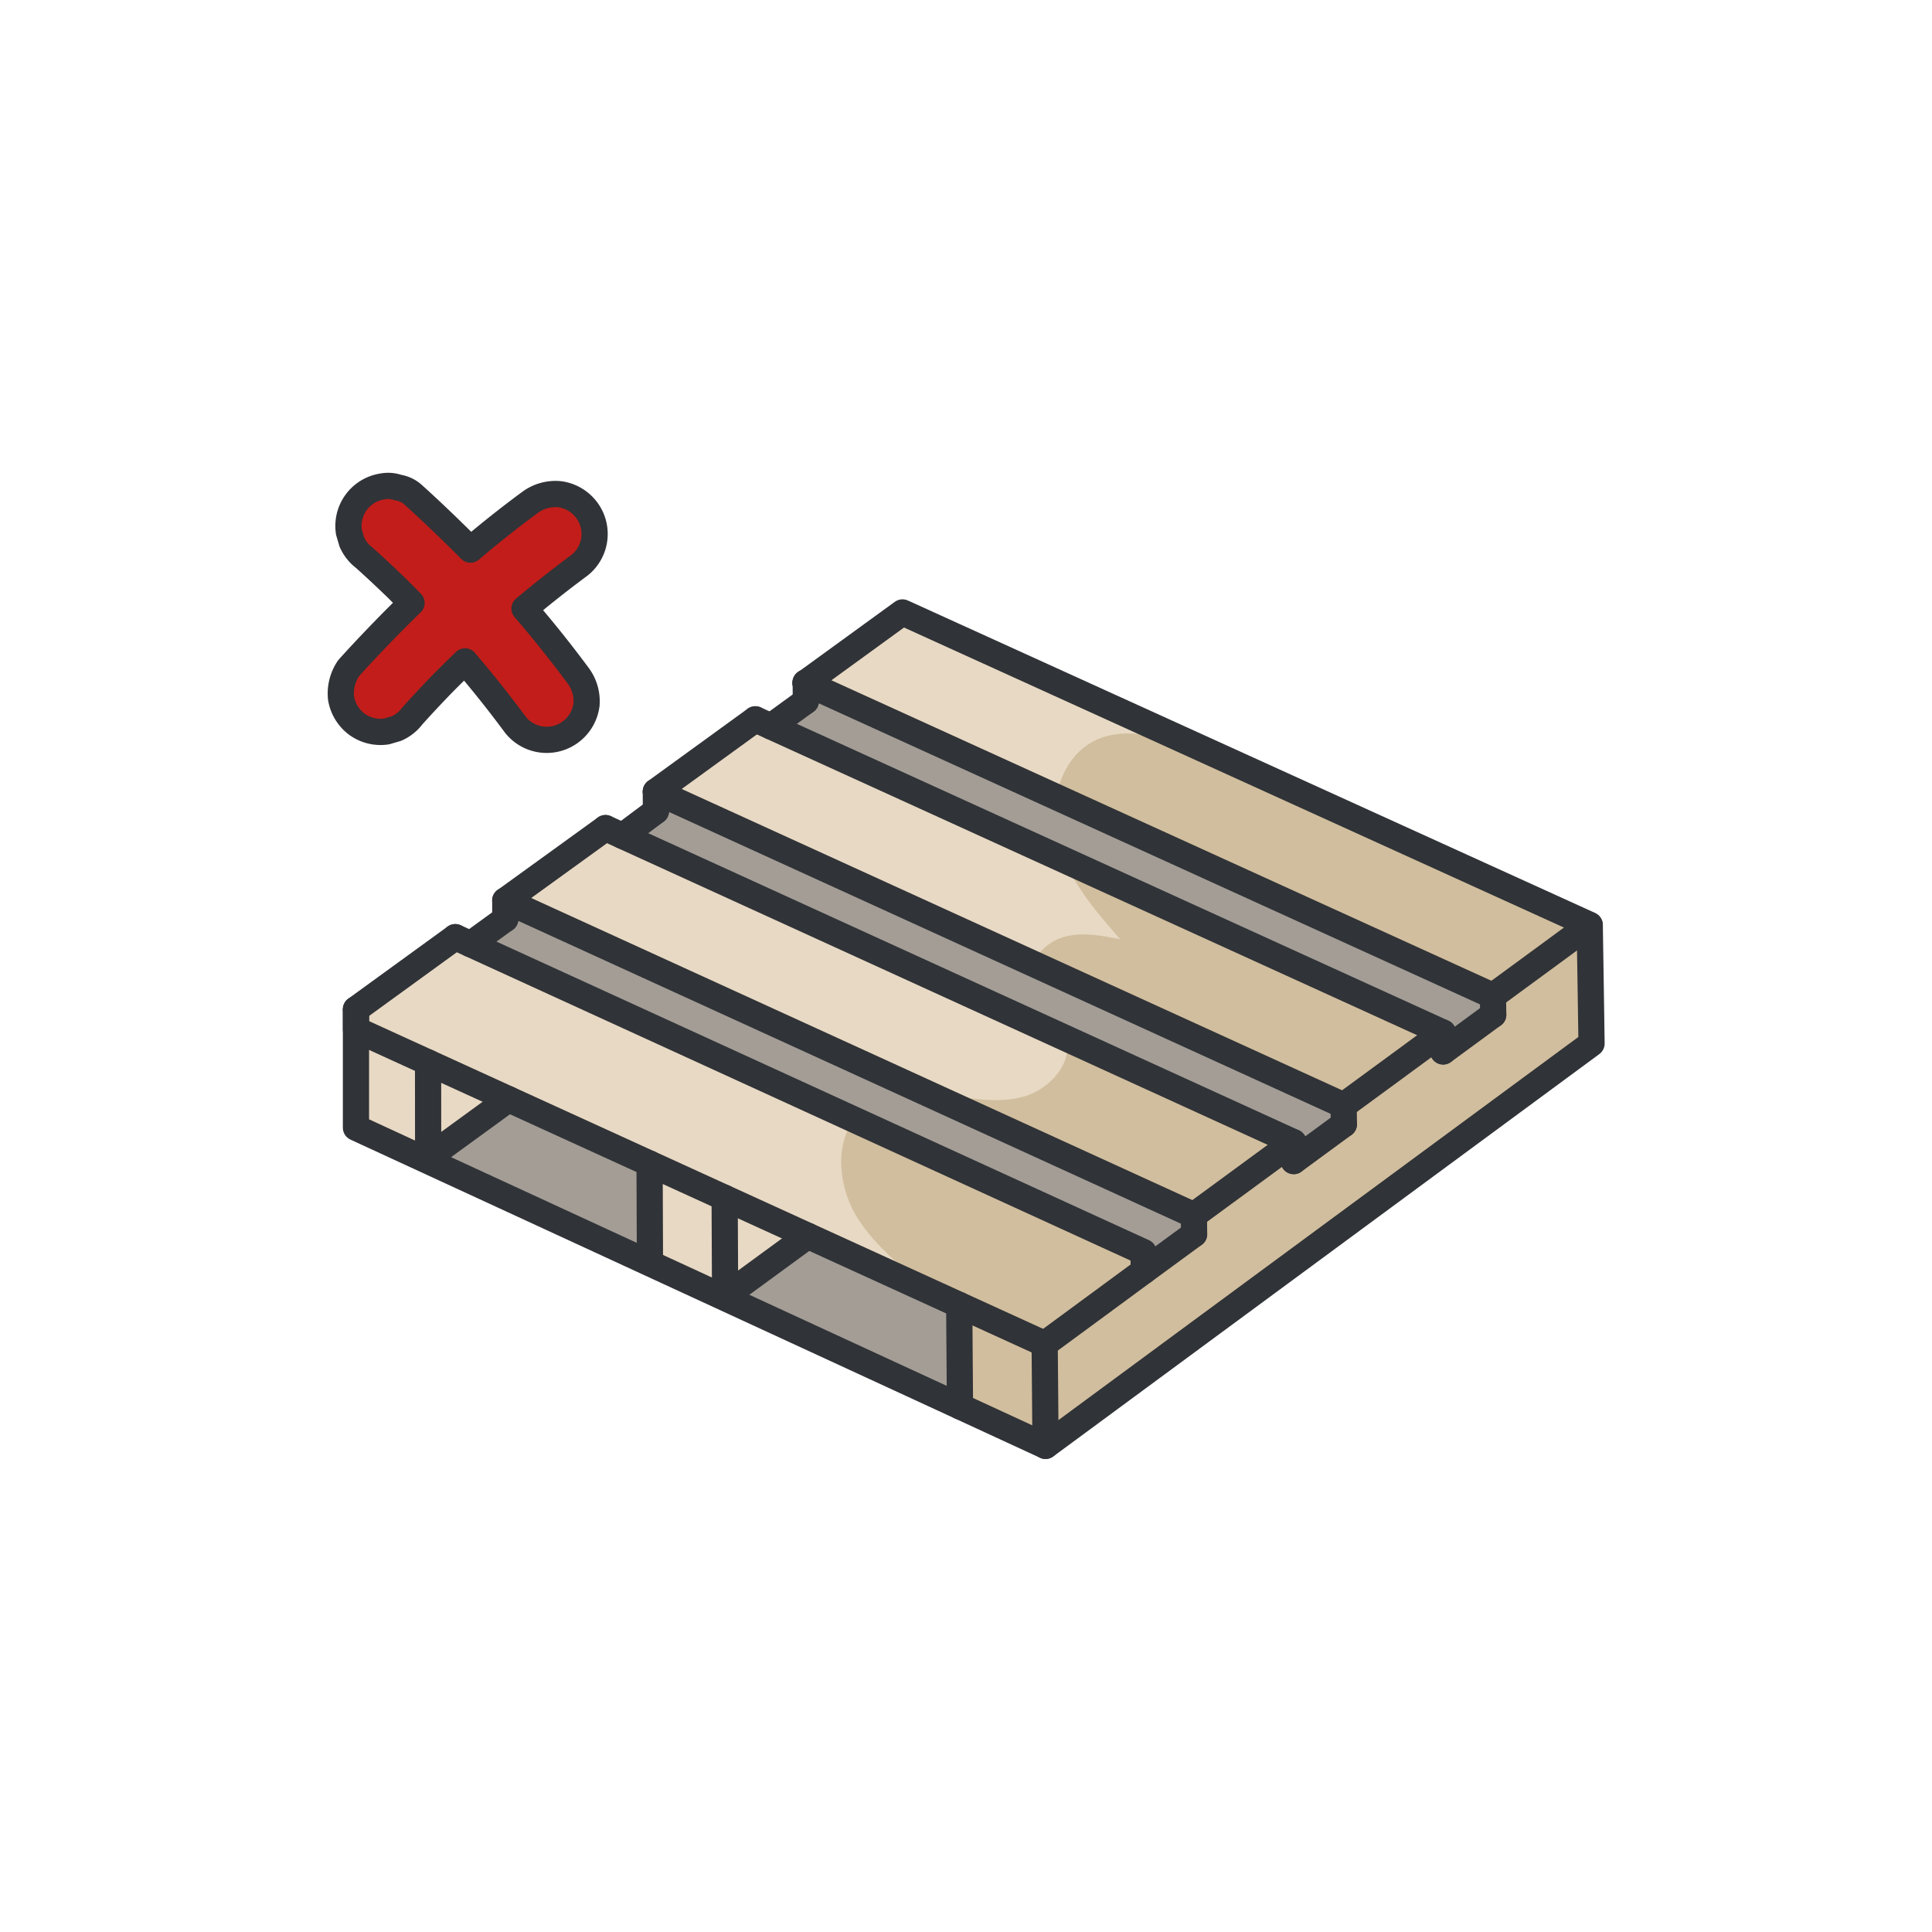 <svg xmlns="http://www.w3.org/2000/svg" viewBox="0 0 516 516"><defs><style>.cls-1{fill:#1075c1;opacity:0;}.cls-2{fill:#e8d9c4;}.cls-3{fill:#d1be9e;}.cls-4{fill:#a39d96;}.cls-5{fill:none;stroke:#303337;stroke-linecap:round;stroke-linejoin:round;stroke-width:7px;}.cls-6{fill:#c21d1a;}</style></defs><g id="Шар_2"><g id="Шар_1-2"><rect class="cls-1" width="516" height="516"></rect><polygon class="cls-2" points="425.07 278.71 405.86 292.86 361.97 325.21 342.68 339.42 298.61 371.89 279.23 386.17 254.18 374.61 95.07 301.19 95.07 269.56 95.35 269.74 121.6 250.3 121.6 250.3 121.64 250.31 126.22 251.8 134.97 245.45 135.59 240.82 134.95 240.52 135.59 240.81 135.71 239.98 161 221.68 163.11 221.84 161.72 221.16 163.21 221.84 167.76 222.18 176.08 216.63 176.06 211.85 175.16 211.41 176.06 211.82 176.06 210.75 201.74 192.12 207.27 193.04 214.43 188.21 214.4 183.52 223.78 186.55 215.13 182.38 215.2 182.34 217.08 180.98 241.04 163.58 320.89 199.87 424.59 247.02 420.24 250.21 420.49 250.3 424.59 247.15 424.94 269.9 425.07 278.71"></polygon><path class="cls-3" d="M425.07,278.71l-19.21,14.15L362,325.21l-19.29,14.21-44.07,32.47-19.38,14.28-25.05-11.56c2.25-1.72-14.06-12.25-13-14.84,2.94-6.87,16.38-5.92,11.06-11.18-7.69-7.58-17-13.72-22.92-22.77s-7-22.66,1.31-29.54c5.63-4.64,13.67-4.78,20.91-3.92s14.68,2.48,21.72.56,13.41-9,11.46-16c-1.7-6.14-8.94-10.05-9.23-16.41-.24-4.94,4.18-9.12,9-10.37s9.83-.25,14.68.73c-6.92-7.89-14.07-16.2-16.68-26.37s.91-22.75,10.52-27c6.64-2.92,14.31-1.29,21.33.57,2.18.57,4.37,1.17,6.54,1.78L424.59,247l-4.35,3.19.25.09,4.1-3.15.35,22.75Z"></path><polygon class="cls-4" points="397.7 264.28 215.14 183.12 214.43 188.22 207.27 193.04 385.38 275.78 386.14 280.31 398.25 271.01 397.7 264.28"></polygon><polygon class="cls-4" points="358.14 294.49 175.47 213.1 174.75 218.21 167.57 223.05 345.77 306.02 346.53 310.56 358.68 301.23 358.14 294.49"></polygon><polygon class="cls-4" points="318.46 323.51 135.69 241.91 134.97 247.04 127.77 251.88 306.05 335.07 306.8 339.62 318.98 330.28 318.46 323.51"></polygon><polygon class="cls-4" points="114.35 309.18 135.8 293.57 172.7 310.41 172.79 336.44 114.35 309.18"></polygon><polygon class="cls-4" points="193.72 347.11 216.34 331.44 255.38 348.34 255.57 374.46 193.72 347.11"></polygon><line class="cls-5" x1="385.37" y1="275.78" x2="358.86" y2="295.23"></line><line class="cls-5" x1="201.74" y1="192.12" x2="175.16" y2="211.41"></line><polyline class="cls-5" points="121.61 250.3 121.6 250.3 95.07 269.56"></polyline><polyline class="cls-5" points="134.96 240.52 134.96 240.52 161.72 221.17"></polyline><polyline class="cls-5" points="215.13 182.38 215.2 182.34 241.04 163.57 424.59 247.02 398.74 265.98"></polyline><line class="cls-5" x1="345.46" y1="305.06" x2="318.87" y2="324.56"></line><line class="cls-5" x1="398.81" y1="271.01" x2="385.44" y2="280.82"></line><line class="cls-5" x1="318.92" y1="329.62" x2="305.48" y2="339.48"></line><line class="cls-5" x1="358.92" y1="300.27" x2="345.52" y2="310.1"></line><polyline class="cls-5" points="121.6 250.3 121.61 250.3 305.43 334.42 305.48 339.48 279.01 358.95"></polyline><polyline class="cls-5" points="134.96 240.52 318.87 324.56 318.92 329.62"></polyline><polyline class="cls-5" points="161.72 221.17 345.46 305.06 345.52 310.1"></polyline><polyline class="cls-5" points="175.16 211.41 358.86 295.23 358.92 300.27"></polyline><polyline class="cls-5" points="201.74 192.12 385.38 275.78 385.44 280.82"></polyline><polyline class="cls-5" points="215.13 182.38 398.74 265.98 398.81 271.01"></polyline><polyline class="cls-5" points="95.07 269.56 95.07 301.19 279.23 386.16"></polyline><polyline class="cls-5" points="279.01 358.95 279.24 386.17 425.07 278.71 424.94 269.9 424.59 247.15"></polyline><polyline class="cls-5" points="114.33 283.76 114.35 309.18 135.8 293.57"></polyline><polyline class="cls-5" points="193.54 319.93 193.66 346.21 215.74 330.06"></polyline><line class="cls-5" x1="173.59" y1="337.2" x2="173.49" y2="310.78"></line><line class="cls-5" x1="256.39" y1="375.62" x2="256.19" y2="348.53"></line><line class="cls-5" x1="215.22" y1="187.26" x2="205.92" y2="194.02"></line><line class="cls-5" x1="215.2" y1="182.27" x2="215.22" y2="187.26"></line><line class="cls-5" x1="175.18" y1="216.63" x2="166.31" y2="223.26"></line><line class="cls-5" x1="175.16" y1="211.62" x2="175.18" y2="216.63"></line><line class="cls-5" x1="134.96" y1="245.45" x2="125.7" y2="252.17"></line><line class="cls-5" x1="134.95" y1="240.52" x2="134.96" y2="245.45"></line><polyline class="cls-5" points="279.01 358.95 95.07 274.97 95.07 269.94"></polyline><path class="cls-6" d="M154.38,180.41q-6.81-9.19-14.29-17.87c1.93-1.61,3.87-3.21,5.84-4.77q4.35-3.48,8.83-6.79a10.66,10.66,0,0,0,1.73-15,10.77,10.77,0,0,0-7.14-4,11.45,11.45,0,0,0-7.84,2.24q-8.14,6-15.86,12.57c-1.22-1.23-2.44-2.46-3.68-3.67-3.88-3.8-7.81-7.55-11.85-11.18a7.79,7.79,0,0,0-3.79-1.71,8,8,0,0,0-4.24-.3,10.67,10.67,0,0,0-8.9,12.18l.78,2.65a10.8,10.8,0,0,0,3.36,4.24c2.83,2.54,5.6,5.14,8.34,7.78q2.14,2.1,4.24,4.26-2.85,2.76-5.64,5.59c-3.8,3.88-7.55,7.81-11.18,11.85a12,12,0,0,0-2,8,10.89,10.89,0,0,0,4.14,6.88,10.72,10.72,0,0,0,8,2l2.65-.78a10.64,10.64,0,0,0,4.24-3.36c2.54-2.83,5.14-5.6,7.78-8.34q3.1-3.15,6.3-6.23,3.4,4,6.66,8.07,3.48,4.36,6.79,8.84a10.67,10.67,0,0,0,15,1.72,10.75,10.75,0,0,0,4-7.13A11.47,11.47,0,0,0,154.38,180.41Z"></path><path class="cls-5" d="M154.38,180.41q-6.81-9.19-14.29-17.87c1.93-1.61,3.87-3.21,5.84-4.77q4.35-3.48,8.83-6.79a10.66,10.66,0,0,0,1.73-15,10.77,10.77,0,0,0-7.14-4,11.45,11.45,0,0,0-7.84,2.24q-8.14,6-15.86,12.57c-1.22-1.23-2.44-2.46-3.68-3.67-3.88-3.8-7.81-7.55-11.85-11.18a7.79,7.79,0,0,0-3.79-1.71,8,8,0,0,0-4.24-.3,10.67,10.67,0,0,0-8.9,12.18l.78,2.65a10.8,10.8,0,0,0,3.36,4.24c2.83,2.54,5.6,5.14,8.34,7.78q2.14,2.1,4.24,4.26-2.85,2.76-5.64,5.59c-3.8,3.88-7.55,7.81-11.18,11.85a12,12,0,0,0-2,8,10.89,10.89,0,0,0,4.14,6.88,10.72,10.72,0,0,0,8,2l2.65-.78a10.64,10.64,0,0,0,4.24-3.36c2.54-2.83,5.14-5.6,7.78-8.34q3.1-3.15,6.3-6.23,3.4,4,6.66,8.07,3.48,4.36,6.79,8.84a10.67,10.67,0,0,0,15,1.72,10.75,10.75,0,0,0,4-7.13A11.47,11.47,0,0,0,154.38,180.41Z"></path></g></g></svg>